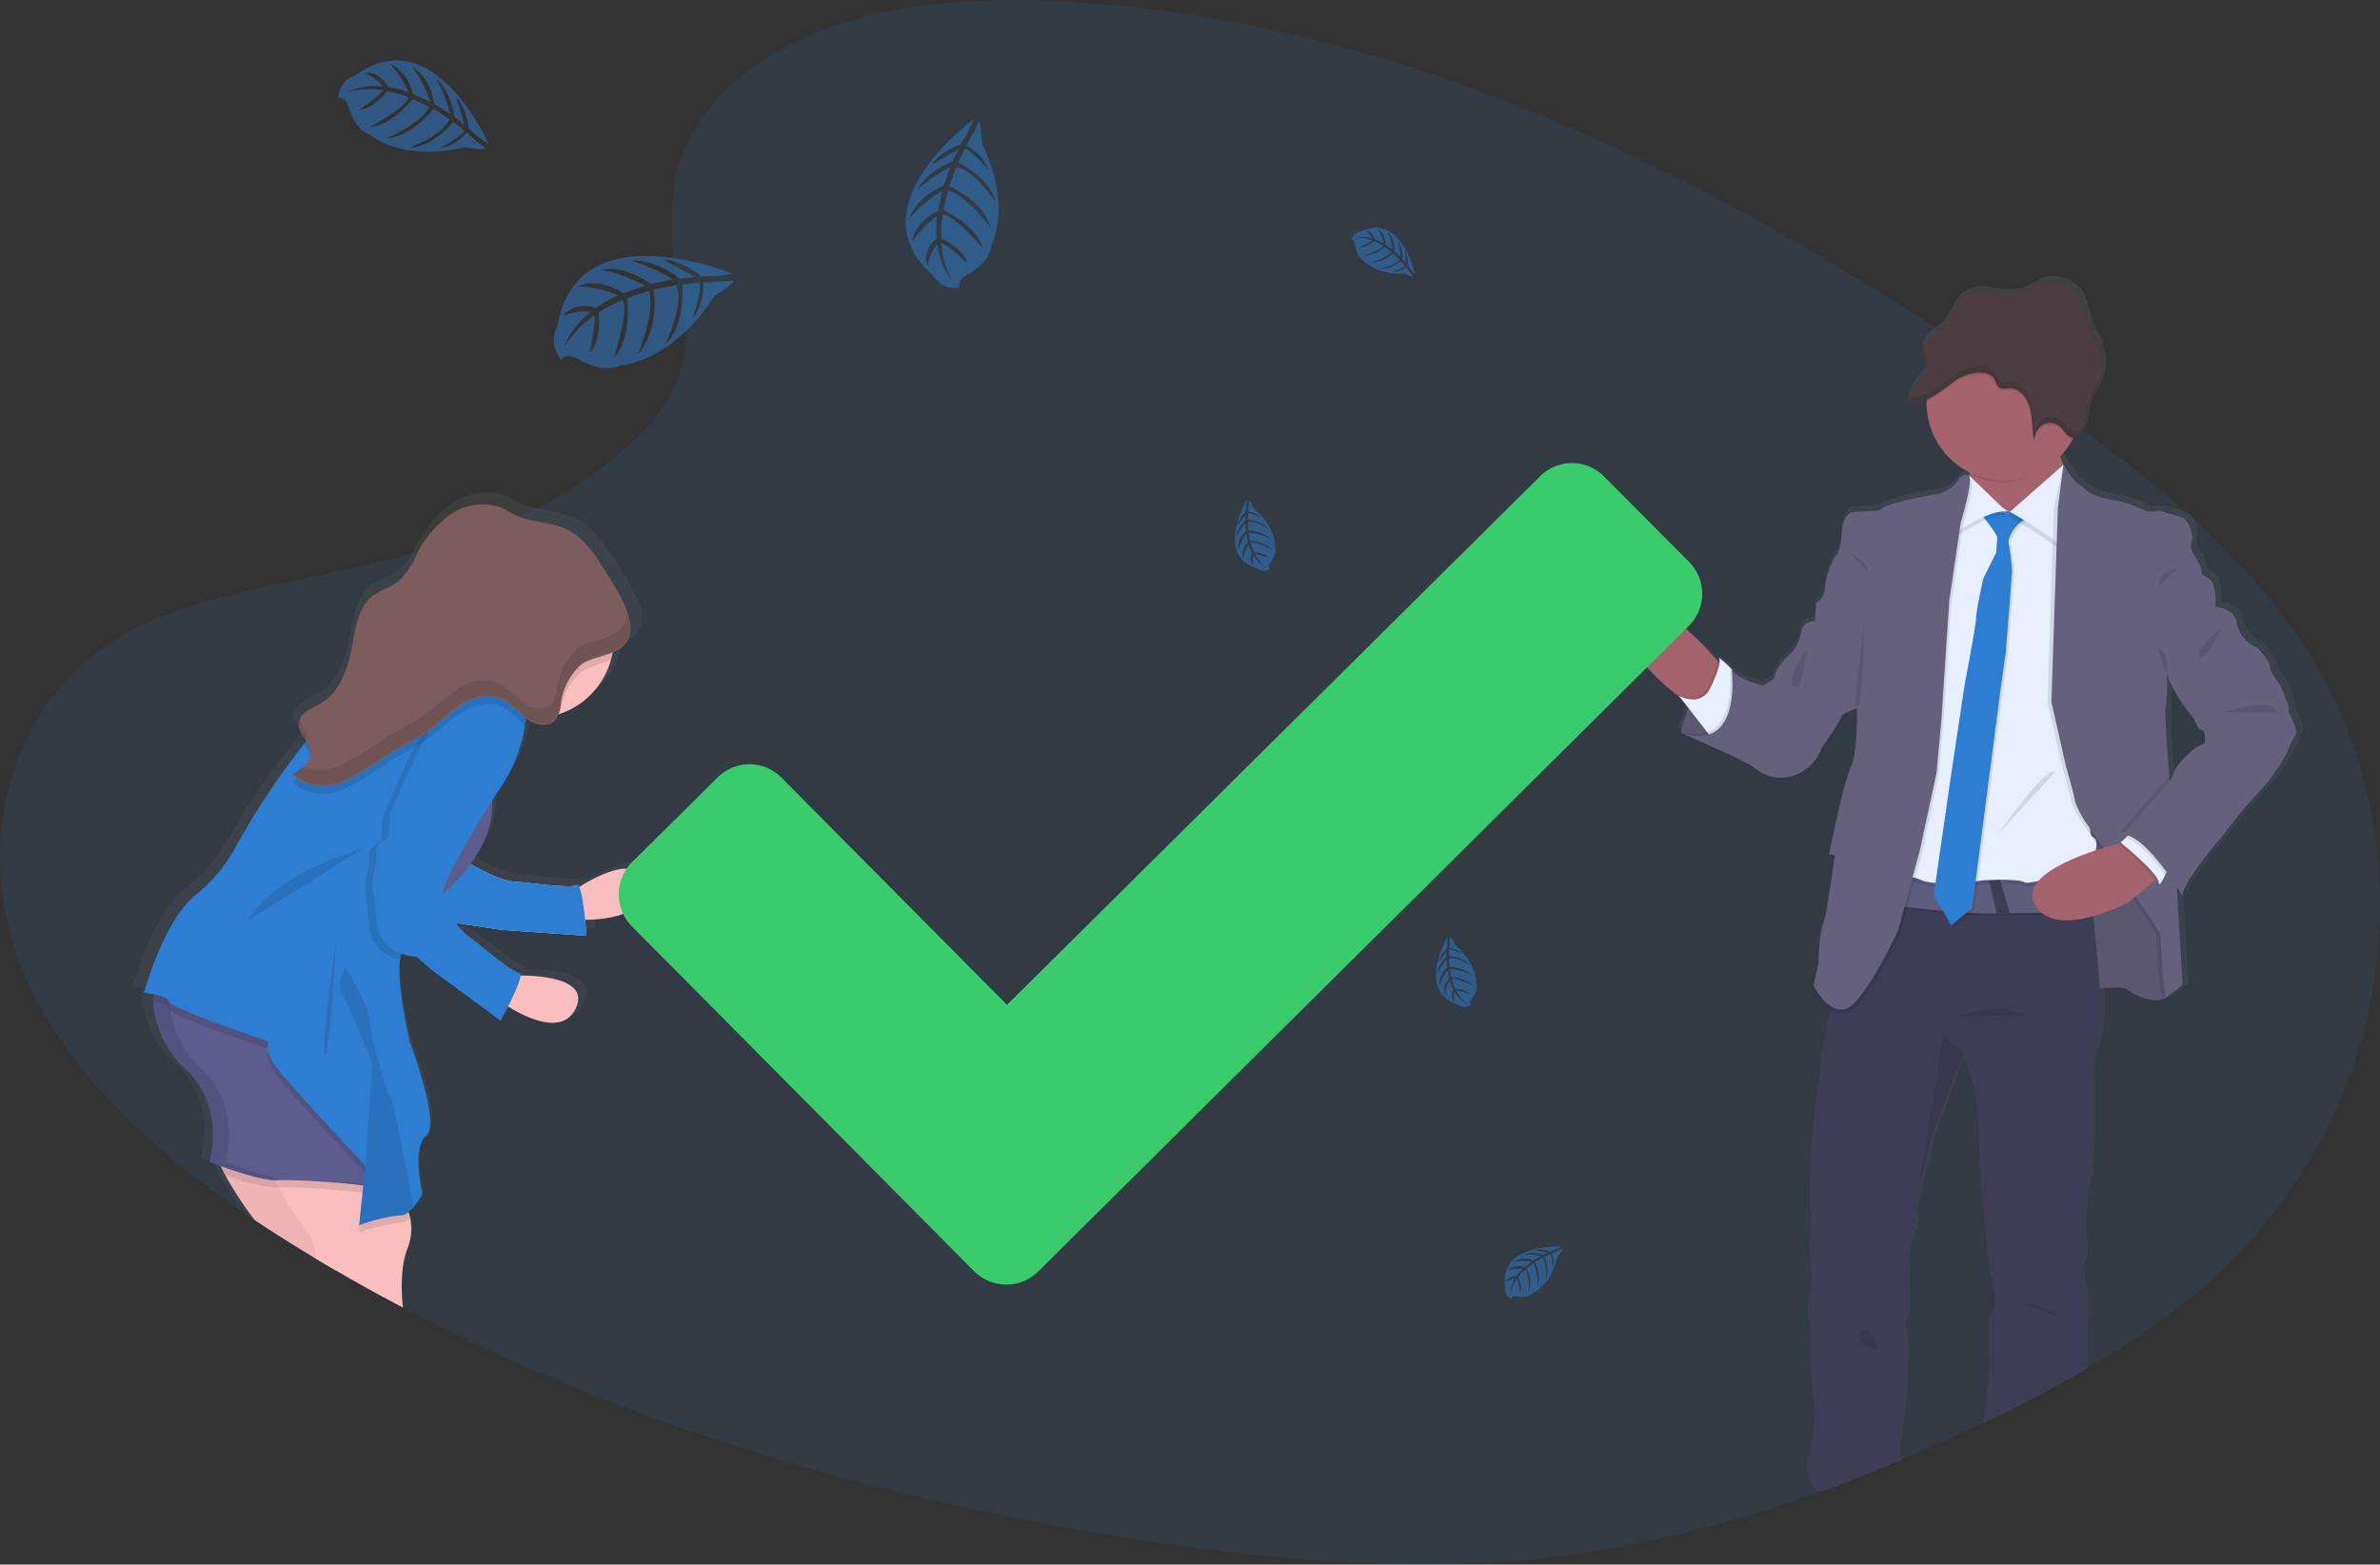 <svg xmlns="http://www.w3.org/2000/svg" xmlns:xlink="http://www.w3.org/1999/xlink" width="228" height="149.889" viewBox="0 0 228 149.889"><rect x="0" y="0" width="228" height="149.889" fill="#333333" stroke="none"/><defs><linearGradient id="a" x1="0.578" y1="-0.286" x2="0.578" y2="0.714" gradientUnits="objectBoundingBox"><stop offset="0" stop-color="gray" stop-opacity="0.251"/><stop offset="0.54" stop-color="gray" stop-opacity="0.122"/><stop offset="1" stop-color="gray" stop-opacity="0.102"/></linearGradient><linearGradient id="b" x1="0.601" y1="-0.466" x2="0.601" y2="0.534" xlink:href="#a"/></defs><g transform="translate(0 0)"><path d="M211.381,123.011q-1.068.938-2.182,1.823c-.125.1-.254.2-.381.3a76.64,76.64,0,0,1-8.333,5.629l-.542.315c-.131.079-.26.153-.4.226-3.028,1.748-6.168,3.357-9.347,4.881l-.034.018-.24.113q-3.845,1.843-7.805,3.528l-.063.024q-1.786.752-3.571,1.464c-.486.2-.974.383-1.462.571-.919.351-1.839.7-2.768,1.028l-.115.044-.2.069-.248.091q-3.633,1.3-7.363,2.4l-.044.012q-2.6.758-5.236,1.4l-.24.06c-2.579.623-5.2,1.159-7.837,1.587l-.607.1q-2.893.454-5.825.742c-10.99,1.061-22.11.2-33.032-1.282-22.054-2.992-43.817-8.6-63.665-17.392q-5.714-2.53-11.206-5.416c-.03-.016-.056-.032-.085-.046q-3.288-1.728-6.486-3.6c-.625-.361-1.246-.73-1.863-1.1q-1.139-.687-2.268-1.389-1.488-.929-2.976-1.9L24.5,117l-.179-.121c-.252-.169-.5-.337-.75-.508C14.245,110.017,5.93,102.323,2,92.695-2.538,81.584.367,67.5,11.61,60.931c3.865-2.262,8.357-3.49,12.9-4.5l.464-.1c.768-.169,1.536-.331,2.3-.494,2.676-.567,5.367-1.131,8.031-1.76h0c1.389-.327,2.764-.671,4.131-1.042l.559-.155a66.883,66.883,0,0,0,9.644-3.4h.02q.5-.223.992-.462c.21-.1.421-.2.631-.308a37.371,37.371,0,0,0,9.692-6.779c.22-.222.435-.448.643-.675.161-.177.319-.355.472-.534A13.557,13.557,0,0,0,65.6,33.333h0a9.523,9.523,0,0,0-.119-2.665c-.311-1.665-.613-3.293-.835-4.883a25.022,25.022,0,0,1,.02-8.593h0a16.174,16.174,0,0,1,4.446-8.125q.573-.6,1.236-1.19a26.045,26.045,0,0,1,6.871-4.341l.934-.4C85.112.323,93.475-.264,101.288.124A126.2,126.2,0,0,1,122.965,3.14c.565.127,1.131.26,1.692.4a150.271,150.271,0,0,1,17.856,5.522c15.154,5.7,29.457,13.614,42.819,22.348l.4.258q.837.546,1.665,1.1,1.6,1.062,3.174,2.137l.708.482q.524.357,1.042.716l1.063.736h0a1.177,1.177,0,0,1,.143.1l.9.627c.524.365,1.044.732,1.565,1.1h0l1.119.794c.232.167.466.331.7.5l1.19.869.266.2c.056.04.111.079.165.123l.034.022c3.226,2.367,6.375,4.821,9.325,7.422l.381.337.04.036c.321.286.643.575.958.867A64.6,64.6,0,0,1,220.3,61.272C233.257,80.517,229.41,107.164,211.381,123.011Z" transform="translate(0.05 -0.017)" fill="#2d7dd2" opacity="0.1"/><path d="M849.37,174.391c.127-.345-.821-2.262-.821-2.357s-.992-1.161-.992-1.76-1.3-1.885-1.3-1.885a3.285,3.285,0,0,1-1.932-2.294c-.19-1.569-2.016-1.6-2.087-1.605,0,0,0-.143.012-.361a5.245,5.245,0,0,0-.234-1.837,1.865,1.865,0,0,0-1.075-.915,4.143,4.143,0,0,0-.571-1.6,1.8,1.8,0,0,1-.44-1.7,2.255,2.255,0,0,0-.248-1.466,1.5,1.5,0,0,0-.925-.859h-.034c-.909-.22-1.927-.558-1.927-.558s-.1.02-.256.042l-.127-.042a5.68,5.68,0,0,1-.663.083.823.823,0,0,1-.538-.177,10.9,10.9,0,0,0-3.355-1.006,7.97,7.97,0,0,1-1.837-.629l-1.359-1.038a8.668,8.668,0,0,1-1.19-1.643l-.016-.022h0a5.385,5.385,0,0,1-.25-.692c-.014-.044-.024-.087-.038-.135h0a7.568,7.568,0,0,0,.756-.929V149c.062-.085.119-.179.177-.268q.125-.2.238-.411c.032-.061.062-.125.093-.185a.793.793,0,0,0,.2-.034l.085-.032a1.009,1.009,0,0,0,.218-.137l.063-.058a1.552,1.552,0,0,0,.4-.609c.022-.067.042-.137.057-.2a.289.289,0,0,1,.018-.071c.006-.022.022-.1.03-.145l.012-.079a.8.8,0,0,1,.024-.141.268.268,0,0,0,0-.081c0-.058.016-.119.022-.179.028-.224.052-.444.1-.663a.017.017,0,0,0,0-.01,5.075,5.075,0,0,1,.468-1.206c.2-.383.417-.76.6-1.155h0c.052-.113.1-.228.145-.343s.087-.254.127-.383a.528.528,0,0,1,.028-.117,2.819,2.819,0,0,0,.063-.284,1.027,1.027,0,0,0,.024-.125c.024-.131.04-.262.052-.4a4.872,4.872,0,0,0-.325-2.208c-.236-.6-.6-1.121-.831-1.71-.363-.895-.458-1.907-.9-2.76a3.288,3.288,0,0,0-3.942-1.605c-.686.254-1.284.752-1.984.976a6.559,6.559,0,0,1-2.9-.062,3.609,3.609,0,0,0-2.817.486c-.895.728-1.141,2.1-1.984,2.895a4.569,4.569,0,0,1-.661.5c-.171.117-.343.232-.5.365a1.878,1.878,0,0,0-.585.794.625.625,0,0,0-.022.067.6.6,0,0,0-.022.081.817.817,0,0,1-.014.093.356.356,0,0,0,0,.065,1.138,1.138,0,0,0,0,.143h0v.024a.909.909,0,0,0,.026.159v.044a.79.79,0,0,0,.04.131.091.091,0,0,1,0,.026,1.439,1.439,0,0,0,.057.143.23.23,0,0,0,.028.071.288.288,0,0,1,.028.06,3.763,3.763,0,0,1,.294.728.827.827,0,0,1-.03.484.777.777,0,0,1-.127.212,2.638,2.638,0,0,1-.222.246,6.573,6.573,0,0,0-1.43,2.288c-.036.1-.069.2-.1.3h0l.042.012.042.01a1.387,1.387,0,0,0,.236.05,1.422,1.422,0,0,0,.159.018,2.46,2.46,0,0,0,.647-.052.959.959,0,0,0,.105-.024h0a.12.12,0,0,0,.032-.01h.02a3.442,3.442,0,0,0,.52-.181c.04-.018.081-.034.121-.054v.738a7.465,7.465,0,0,0,3.8,6.069c.113.065.224.127.339.185.01.067.02.137.028.2s.016.113.022.171l-.087-.081a.576.576,0,0,0-.236-.048.758.758,0,0,0-.377.1,1.387,1.387,0,0,0-.494.482,3.518,3.518,0,0,1-1.552,1.19s-5.754.911-5.98,1.665l-2.69.159s-.95.125-1.044,2.105v.046c-.014.236-.032.446-.054.635v.028c-.167,1.319-.544,1.46-.544,1.46a7.51,7.51,0,0,0-1.014,2.954.1.1,0,0,1,0,.024h0a1.3,1.3,0,0,1-.026.407h0a1.786,1.786,0,0,1-.829,1.069l-.125,1.786a1.216,1.216,0,0,0-1.329,1.069,4.232,4.232,0,0,1-.794,1.786s-1.74,1.446-1.835,2.67l-1.077.661s-2.5-.565-3.069-1.571c0,0-.068-.067-.175-.165l-.016-.024a.065.065,0,0,0,0,.012,8.757,8.757,0,0,0-1.046-.923.778.778,0,0,1,.052.508l-.187-.2-.5-.556s-.712-.667-1.714-1.462h0q-.344-.274-.724-.559a10.274,10.274,0,0,0-3.968-2.059c-.024-.048-.119-.407-.343-.407a.377.377,0,0,0-.246.121,3.3,3.3,0,0,0-.2,4.665q.084.091.175.176l.26.242.805.754,2.718,2.54c.034.024.065.05.1.071l.161.2.125.161.216.276.311.4c-.016.042-.034.081-.048.121-.117.286-.218.563-.3.817v.028c-.02.063-.04.123-.058.183a.248.248,0,0,1-.02.061c-.02.06-.036.119-.054.173a.846.846,0,0,0-.028.1.564.564,0,0,1-.02.061c-.089.315-.145.558-.175.692l-.21-.065.2.089a.311.311,0,0,1,0,.034l-.012.063c.061.03.127.058.2.085l.046.02.778.343h0c.157.069.327.143.51.226s.323.145.5.22h0a45.608,45.608,0,0,1,5.081,2.464,4,4,0,0,0,4.305.6,4.532,4.532,0,0,0,2.307-2.547,26.432,26.432,0,0,0,1.9-2.92c.048-.29.9-.617,1.29-.754l.038-.012.159-.052v.48a24.358,24.358,0,0,1-.29,4.208.023.023,0,0,0,0,.012,4.581,4.581,0,0,1-.315,1.052c-.728,1.54-2.087,8.361-2.087,8.361h.032a.921.921,0,0,1,.238-.012c-.028.127-.046.226-.06.294s-.02.1-.02.1h.024a.914.914,0,0,1,.23-.014.485.485,0,0,1,.077.01,1.2,1.2,0,0,1-.02.143v.05c0,.008-.012.062-.016.1-.165,1.135-.641,4.089-.641,4.089a9.36,9.36,0,0,1-.508,2.2,5.443,5.443,0,0,0-.266,1.587c0,.1-.014.2-.022.3-.052.841-.06,1.629-.06,1.629l-.014.052-.466,2.115a.6.6,0,0,0,.026.058h0c.034.063.087.173.165.308h0l.024.052a5.9,5.9,0,0,0,1.1,1.548,2.859,2.859,0,0,0,.333.284h0a.359.359,0,0,1-.014.069c0,.02-.012.075-.018.111a3.211,3.211,0,0,1-.224.794,2.656,2.656,0,0,0-.228.865h0a3.975,3.975,0,0,0-.02.643l-.026.117h0c-.069.323-.268,1.272-.375,2.044-.026.177-.05.347-.063.506a2.457,2.457,0,0,0,0,.442,3.642,3.642,0,0,1-.04.742,1.68,1.68,0,0,1-.026.218c-.107.7-.284,1.43-.284,1.43l-.569,5.466v.323a.629.629,0,0,1-.012.143c0,.129-.02.282-.034.46a1.734,1.734,0,0,1-.012.2,1.04,1.04,0,0,1-.012.188v.1a.929.929,0,0,1-.01.157.763.763,0,0,0,0,.151v.141c-.018.292-.038.607-.052.927v.306a2.29,2.29,0,0,1-.014.306v2.02a5.8,5.8,0,0,0,.048.631c.022.155.038.317.046.484v.23a1.131,1.131,0,0,1,0,.115v.889c-.05.683-.143,1.236-.157,1.323h0v.186c0,.05.012.113.018.183v.1h0a.39.39,0,0,0,.012.115c.012.04,0,.038,0,.06,0,.071.012.145.02.222s.018.161.024.244l.012.157c0,.075.016.155.022.232v.079c0,.054.012.105.016.161l.018.244c0,.054.012.109.016.163a.553.553,0,0,1,0,.083l.026.321a.851.851,0,0,0,.01.159c0,.083.012.169.02.248s0,.183.014.266a1.712,1.712,0,0,1,.012.242,3.347,3.347,0,0,1,0,.673c-.052.226-.218.859-.313,1.546,0,.061-.018.123-.024.186a.675.675,0,0,0,0,.111l-.012.149c0,.119-.014.24-.014.357a2.753,2.753,0,0,0,.089.794,3.76,3.76,0,0,1,.1.524.268.268,0,0,0,.01.087c0,.063.014.129.02.2s.01.135.014.2c0,.139.012.282.018.427v.288c.014.837-.026,1.657-.038,1.867v.052s.2,3.522.411,4.651c.028.149.048.3.062.454a1.011,1.011,0,0,0,.01.173,8.846,8.846,0,0,1-.135,1.952,21.459,21.459,0,0,1-.315,2.419,1.549,1.549,0,0,0-.284.936v.016a3.055,3.055,0,0,0,1.042,2.349l.1.093.115-.044c.929-.331,1.849-.677,2.768-1.028.488-.188.976-.377,1.462-.571q1.8-.712,3.571-1.464h0a.227.227,0,0,1-.113-.143,6.46,6.46,0,0,1,.145-2.214c.056-.23.569-5.125.569-5.125a6.336,6.336,0,0,1,.064-2.2c.262-.659-.318-3.208-.318-3.208a.567.567,0,0,1,.159-.69c.357-.377.222-3.74.222-3.74s-.032-1.7-.032-2.139a7.844,7.844,0,0,1,.726-2.579,5.056,5.056,0,0,0,.129-2.2h0l.02-.127a1.263,1.263,0,0,1,.028-.177l.03-.169a23.274,23.274,0,0,1,.615-2.728c.413-1.319.887-3.645.887-3.645l2.768-7.422h0l.091-.23.034-.091a12.06,12.06,0,0,1,1.359,4.841,28.04,28.04,0,0,1,.256,3.551,42.8,42.8,0,0,0,.284,4.305s.409,5.093.409,5.311a30.927,30.927,0,0,0,.825,4.732c.317.6-.317,2.421-.506,2.609a40.385,40.385,0,0,0,.063,4.809s-.478,3.645-.571,4.4c-.018.137-.046.343-.075.6,3.174-1.524,6.319-3.133,9.347-4.881.131-.073.26-.147.4-.226l.022-4.51a11.4,11.4,0,0,0-.032-2.956c-.254-.851-.506-2.48-.157-2.92s.032-2.482.032-2.482,0-4.307.474-5.375.318-7.825.318-7.825l.125-4.432s1.01-.956.794-5.91v-.169a8.316,8.316,0,0,1,2.536.046c.3.242,2,1.341,3.315,1.067h0a1.614,1.614,0,0,0,.607-.252,17.863,17.863,0,0,0,1.587-1.226l-.5-8.478h0l-.054-.942c.1.145.179.274.25.4.2.3.308.486.308.486,0-1.319,3.736-5.593,3.736-5.593a60.981,60.981,0,0,1,4.24-5.029,16.051,16.051,0,0,0,2.248-3.363,13.691,13.691,0,0,1,.76-1.571C850.388,176.246,849.243,174.736,849.37,174.391Zm-11.14,6.033a1.971,1.971,0,0,1-.421.847c-.016-.2-.032-.383-.048-.581v-.052a64.318,64.318,0,0,1-.351-6.438,7.672,7.672,0,0,0,.131-1.623h0c.014-.76,0-1.484,0-1.484h0l.036-.05a15.852,15.852,0,0,0,2.621,4.3s.349,1.006.76,1.038.252,1.319.252,1.319a1.5,1.5,0,0,0-.54.2,4.742,4.742,0,0,0-.56.379h0A6.167,6.167,0,0,0,838.23,180.424Z" transform="translate(-629.445 -106.799)" fill="url(#a)"/><path d="M811.56,329.183s1.155-6.051,4.865-6.083l2.714,5.583-1.825,1.24S813.393,330.048,811.56,329.183Z" transform="translate(-650.535 -259)" fill="#65617d"/><path d="M819.131,328.7l-1.817,1.248a21.451,21.451,0,0,1-4.742-.4,5.421,5.421,0,0,1-1.012-.343.366.366,0,0,1,.02-.1.155.155,0,0,1,0-.024,13.762,13.762,0,0,1,.7-2.222c.113-.272.244-.552.383-.831a5.678,5.678,0,0,1,2.353-2.579,3.216,3.216,0,0,1,1.236-.323h.165l.062.123.917,1.887Z" transform="translate(-650.535 -259.024)" opacity="0.1"/><path d="M993.577,407.963s3.9-.373,4.242-.093,2.557,1.716,3.869.811.436-4.055.436-4.18-.125-4.585-.125-4.585l-2.339-3.151-2.932-5.52-5.988-.6.155,8.765-.03,4.492Z" transform="translate(-794.165 -313.147)" fill="#65617d"/><path d="M993.577,407.963s3.9-.373,4.242-.093,2.557,1.716,3.869.811.436-4.055.436-4.18-.125-4.585-.125-4.585l-2.339-3.151-2.932-5.52-5.988-.6.155,8.765-.03,4.492Z" transform="translate(-794.165 -313.147)" opacity="0.1"/><path d="M796.178,299.076s-.308,3.805-2.688,3.865a18.667,18.667,0,0,1-1.575-1.081c-2.083-1.557-5.387-4.553-4.474-7.341,1.309-3.992,7.672,3.373,7.672,3.373l.49.548Z" transform="translate(-631.075 -235.138)" fill="#a5636d"/><path d="M814.082,319.691s-.308,3.805-2.688,3.865a18.667,18.667,0,0,1-1.575-1.081l-.2-.26a3.1,3.1,0,0,0,1.3.351,1.742,1.742,0,0,0,1.7-1.069,13.781,13.781,0,0,0,.657-1.51,4.551,4.551,0,0,0,.238-.936Z" transform="translate(-648.98 -255.753)" opacity="0.1"/><path d="M813.806,325.31l-.534-.686-1.786-2.311-.927-1.18a3.1,3.1,0,0,0,1.3.349,1.739,1.739,0,0,0,1.7-1.069,13.394,13.394,0,0,0,.657-1.51c.3-.841.29-1.274.185-1.421a9.566,9.566,0,0,1,1.032.917l.014.012.171.163.065.127.9,1.807v.075C816.663,321.155,816.966,324.794,813.806,325.31Z" transform="translate(-649.733 -254.479)" fill="#e7effd"/><path d="M881.322,470.4a.9.9,0,0,0-.187-.123h-.016c-.373-.157-.032-2.091.032-2.341s.561-5.075.561-5.075a6.576,6.576,0,0,1,.063-2.182,10.65,10.65,0,0,0-.313-3.174.583.583,0,0,1,.157-.686c.343-.375.218-3.712.218-3.712s-.03-1.682-.03-2.121a7.736,7.736,0,0,1,.716-2.557,4.982,4.982,0,0,0,.125-2.182h0l.018-.127c.01-.046.018-.105.028-.175l.03-.167a.812.812,0,0,1,.022-.127c.018-.1.038-.2.06-.325.012-.071.026-.147.042-.222.046-.238.1-.5.157-.768.018-.083.038-.169.058-.252s.048-.2.073-.3c.016-.061.03-.121.048-.183.046-.183.1-.359.149-.528.4-1.311.875-3.619.875-3.619l2.9-7.615.034-.091.091.177h0a11.678,11.678,0,0,1,1.248,4.625,27.478,27.478,0,0,1,.25,3.524,41.755,41.755,0,0,0,.282,4.274s.4,5.051.4,5.27a31.158,31.158,0,0,0,.811,4.71,4.115,4.115,0,0,1-.5,2.579,39.821,39.821,0,0,0,.063,4.774s-.468,3.617-.563,4.365c-.02.179-.06.478-.1.845l.24-.113.034-.018c3.174-1.524,6.319-3.133,9.347-4.881l.026-4.783a11.465,11.465,0,0,0-.03-2.932c-.248-.841-.5-2.464-.159-2.9s.034-2.462.034-2.462,0-4.274.466-5.333.313-7.767.313-7.767l.123-4.4s1.018-.97.778-6.033c-.026-.54-.065-1.125-.121-1.764-.173-1.911-.347-3.641-.506-5.139-.014-.129-.028-.256-.042-.379-.016-.167-.036-.331-.052-.492-.038-.339-.073-.665-.109-.974-.012-.091-.022-.181-.032-.27q-.077-.667-.145-1.23c-.016-.147-.036-.292-.052-.429-.026-.2-.05-.4-.071-.581a.993.993,0,0,0-.018-.131,1.663,1.663,0,0,0-.028-.228c-.1-.81-.165-1.252-.165-1.252h-.028l-3.137.028-6.847.065h-.2l-3.571.034h-.218l-1.714.018h-.292l-3.571.034h-.216l-1.466,6.043-2.994,6.863s-.046.752-.151,1.486v.044a.143.143,0,0,1-.012.071.526.526,0,0,0-.018.111,3.866,3.866,0,0,1-.252.97,2.416,2.416,0,0,0-.2.685h0a4.007,4.007,0,0,0-.046.76h0v.042s-.238,1.081-.377,2c-.026.177-.05.347-.063.506a3.181,3.181,0,0,0-.028.581,3.261,3.261,0,0,1-.022.6,1.681,1.681,0,0,1-.026.218c-.1.73-.294,1.548-.294,1.548l-.563,5.428a.124.124,0,0,1,0,.018v.226a.629.629,0,0,1-.012.143c0,.129-.02.282-.034.46a1.734,1.734,0,0,1-.012.2,1.035,1.035,0,0,1-.012.188v.1a.935.935,0,0,1-.01.157.763.763,0,0,0,0,.151v.141c-.016.292-.036.607-.05.927v.306a2.29,2.29,0,0,1-.014.306v2.036a5.407,5.407,0,0,0,.048.663c.02.147.036.3.046.452v1.234c-.05.683-.143,1.236-.157,1.323h0v.186c0,.05.012.113.018.183v.1h0a.392.392,0,0,0,.012.115c.012.04,0,.038,0,.06,0,.071.012.145.02.222s.016.161.024.244l.012.157c0,.075.016.155.022.232v.079c0,.054.012.105.016.161l.018.244c0,.054.012.109.016.163v.083l.026.321a.851.851,0,0,0,.01.159c0,.083.012.169.02.248s0,.183.014.266a1.7,1.7,0,0,1,.012.242,3.522,3.522,0,0,1,0,.651,15.2,15.2,0,0,0-.31,1.567c0,.061-.018.123-.024.186a.675.675,0,0,0,0,.111l-.012.149c0,.119-.014.24-.014.357a2.732,2.732,0,0,0,.089.748,4.2,4.2,0,0,1,.109.659c.016.127.026.262.034.4s.012.282.018.427v.288c.012.942-.04,1.843-.04,1.843a.221.221,0,0,0,0,.024v.016c.02.4.2,3.526.4,4.577a4.75,4.75,0,0,1,.069.563,1,1,0,0,0,.01.173,9.093,9.093,0,0,1-.141,1.823,21.791,21.791,0,0,1-.385,2.422,1.694,1.694,0,0,0-.28,1.085v.016a3.083,3.083,0,0,0,1.03,2.182l.222.222c.929-.331,1.849-.677,2.768-1.028.488-.188.976-.377,1.462-.571q1.8-.712,3.571-1.464Z" transform="translate(-699.143 -330.582)" fill="#3f3d56"/><path d="M958.051,211.789l-4.617,4.93s-5.924-2.381-5.3-3.174a4.624,4.624,0,0,0,.063-2.4c-.218-1.728-.686-3.718-.686-3.718s10.355-1.684,9.48.063a2.865,2.865,0,0,0-.065,2.071A7.851,7.851,0,0,0,958.051,211.789Z" transform="translate(-759.512 -165.693)" fill="#a5636d"/><path d="M956.99,207.456c-.317.637-.47.7-.272,1.389-1.353,1.452-3.075,3.042-5.216,3.042a7.388,7.388,0,0,1-3.305-.774c-.218-1.728-.686-3.718-.686-3.718S957.865,205.708,956.99,207.456Z" transform="translate(-759.512 -165.663)" opacity="0.1"/><path d="M945.058,164.849a7.424,7.424,0,1,1-14.848.013v-.12a7.424,7.424,0,0,1,14.846.107Z" transform="translate(-745.644 -126.239)" fill="#a5636d"/><path d="M926.1,424.843c-.992,0-4.258.036-7.916.093h-.046l-1.208.02h-.038c-4.339.069-8.615-.778-10.331-.617-3.651.343,1.309-3.373,1.309-3.373a30.558,30.558,0,0,0,8.313.841l1.05-.056a44.637,44.637,0,0,0,8.39-1.022C925.746,421.7,925.922,423.1,926.1,424.843Z" transform="translate(-725.613 -337.26)" opacity="0.1"/><path d="M926.1,423.9c-.992,0-4.258.034-7.916.093h-.046l-1.208.02h-.038c-4.339.069-8.615-.778-10.331-.617-3.651.341,1.309-3.373,1.309-3.373a30.511,30.511,0,0,0,8.313.839l1.05-.054a44.8,44.8,0,0,0,8.39-1.022C925.746,420.758,925.922,422.165,926.1,423.9Z" transform="translate(-725.613 -336.506)" fill="#5f5d7e"/><path d="M916.486,238.207l-5.74,2.682-4.426,34.24s2.619-1.19,4.117-.436,6.113.064,6.113.064,3.373-.2,3.867.186,6.365-1.559,6.365-1.559,1.059-2.371.248-2.744.25-4.061.25-4.061l-.5-24.7-.992-3.174-2.682-1.621-2.744,2.182-1.309.188Z" transform="translate(-726.494 -190.046)" opacity="0.1"/><path d="M916.486,236.327l-5.738,2.682-4.428,34.248s2.619-1.19,4.117-.436,6.113.062,6.113.062,3.373-.187,3.867.186,6.365-1.559,6.365-1.559,1.059-2.369.248-2.744.25-4.055.25-4.055l-.5-24.7-.992-3.174-2.682-1.623-2.744,2.182-1.309.186Z" transform="translate(-726.494 -188.547)" fill="#e7effd"/><path d="M939.11,246.84s1.655,1.964,1.623,2.371-.093,1.371-.093,1.371l-1.238,2.528s-.686,3.151-.686,3.805-1.091,6.331-1.091,6.331l-1.309,8.73-1.655,11.448,1.684,2.9,2-1.684,2.649-20.4.561-4.024s.6-7.236.6-7.984a25.5,25.5,0,0,0-.343-2.714,3.2,3.2,0,0,1,2.091-2.307c1.684-.436-.125-.1-.125-.1l-.966-.78-.843.343S939.61,245.967,939.11,246.84Z" transform="translate(-749.211 -197.469)" opacity="0.1"/><path d="M938.122,245.9s1.653,1.964,1.623,2.369-.1,1.373-.1,1.373l-1.248,2.528s-.686,3.149-.686,3.8-1.091,6.333-1.091,6.333l-1.311,8.73-1.653,11.446,1.684,2.9,2-1.684,2.649-20.394.562-4.024s.6-7.236.6-7.986a25.376,25.376,0,0,0-.343-2.712,3.173,3.173,0,0,1,2.089-2.309c1.692-.436-.123-.093-.123-.093l-.968-.78-.841.343S938.622,245.025,938.122,245.9Z" transform="translate(-748.41 -196.715)" fill="#2d7dd2"/><path d="M945.608,231.41s-.25.186-.311,1.434a24.908,24.908,0,0,1-.936,4.055s3.244-2.246,4.867-2Z" transform="translate(-756.987 -185.501)" opacity="0.1"/><path d="M945.608,229.52s-.25.188-.311,1.434a24.963,24.963,0,0,1-.936,4.055s3.244-2.246,4.867-2Z" transform="translate(-756.987 -183.986)" fill="#e7effd"/><path d="M974.667,226.38l-5.107,4.492a53.031,53.031,0,0,1,4.867,3.174c.562.617,1.123-6.113,1.123-6.113Z" transform="translate(-777.187 -181.469)" opacity="0.1"/><path d="M975.575,224.49l-5.115,4.492a53.038,53.038,0,0,1,4.865,3.174c.562.617,1.123-6.115,1.123-6.115Z" transform="translate(-777.909 -179.954)" fill="#e7effd"/><path d="M891.44,231.219s-.562-.282-1.091.53a3.55,3.55,0,0,1-1.528,1.19s-5.678.9-5.9,1.653l-2.651.155s-.936.113-1.024,2.1-.6,2.151-.6,2.151a7.4,7.4,0,0,0-.992,2.932,1.624,1.624,0,0,1-.843,1.5l3.907,10.126s.125,4.18-.6,5.708-2.059,8.3-2.059,8.3.562-.125.53.25-.686,4.46-.686,4.46a8.982,8.982,0,0,1-.5,2.182,15.9,15.9,0,0,0-.343,3.494l-.514,2.121s1.19,2.651,3,2.276,5.083-7.454,5.083-7.454l2.089-7.64,1.623-7.549.468-5.115.748-11.323,1.091-7.486S891.883,231.749,891.44,231.219Z" transform="translate(-702.639 -185.31)" opacity="0.1"/><path d="M890.538,229.332s-.562-.28-1.091.532a3.551,3.551,0,0,1-1.53,1.19s-5.676.9-5.895,1.653l-2.651.157s-.936.125-1.03,2.089-.6,2.153-.6,2.153a7.428,7.428,0,0,0-.992,2.932,1.623,1.623,0,0,1-.841,1.5l3.893,10.13s.125,4.18-.6,5.708-2.057,8.3-2.057,8.3.562-.125.53.25-.687,4.46-.687,4.46a8.981,8.981,0,0,1-.5,2.182,15.9,15.9,0,0,0-.343,3.494l-.5,2.131s1.19,2.651,2.994,2.278,5.085-7.456,5.085-7.456l2.089-7.64,1.623-7.539.466-5.115.75-11.321,1.091-7.486S890.975,229.863,890.538,229.332Z" transform="translate(-701.917 -183.798)" fill="#65617d"/><path d="M818.345,327.9l-1.817,1.248a21.451,21.451,0,0,1-4.742-.4l-1.008-.446-.2-.089.208.065a4.117,4.117,0,0,0,2.5.089c2.561-.861,2.278-5.089,2.182-6.045a.853.853,0,0,0-.02-.181.065.065,0,0,1,0-.012l.016.024a1.143,1.143,0,0,0,.117.165,1.331,1.331,0,0,0,.115.121h0l.9,1.807v.075Z" transform="translate(-649.749 -258.222)" opacity="0.1"/><path d="M825.368,289.76l-.873.25-.125,1.786a1.2,1.2,0,0,0-1.309,1.061,4.337,4.337,0,0,1-.78,1.786s-1.716,1.434-1.809,2.651l-1.062.655s-2.464-.561-3.026-1.559c0,0,1.123,8.047-4.865,6.083,0,0,6.706,2.932,7.017,3.337a3.942,3.942,0,0,0,4.242.6,4.5,4.5,0,0,0,2.278-2.557,26.084,26.084,0,0,0,1.871-2.9c.061-.375,1.466-.811,1.466-.811l2.682-6.486Z" transform="translate(-650.503 -232.274)" fill="#65617d"/><path d="M989.179,228.607l.9-4.117a4.686,4.686,0,0,0,.811,1.653c.415.311,1.341,1.03,1.341,1.03a7.792,7.792,0,0,0,1.807.625,10.882,10.882,0,0,1,3.307.992c.311.337,1.559.093,1.559.093s1.03.343,1.934.561,1.341,1.716,1.153,2.307a1.8,1.8,0,0,0,.436,1.684,4,4,0,0,1,.562,1.587,1.829,1.829,0,0,1,1.061.9,6.292,6.292,0,0,1,.218,2.182l-4.647,6.547a19.111,19.111,0,0,1-.125,3.087c-.187.561.655,10.107.655,10.107l.966,16.406a17.243,17.243,0,0,1-1.559,1.216c-.282.125-.561-5.8-.561-6.02s-7.2-10.793-7.2-10.793a9.677,9.677,0,0,1-.968-1.9c0-.343-.9-3.492-.9-3.492L988.56,247.2Z" transform="translate(-792.418 -179.954)" opacity="0.1"/><path d="M1006.161,237.731c0,.214-.012.357-.012.357l-4.645,6.547h0a19.091,19.091,0,0,1-.123,3.089c-.109.325.129,3.682.349,6.438.157,1.984.306,3.666.306,3.666l.409,6.96.556,9.448a17.466,17.466,0,0,1-1.557,1.216c-.28.125-.561-5.8-.561-6.021s-7.21-10.8-7.21-10.8a9.708,9.708,0,0,1-.966-1.9c0-.343-.9-3.494-.9-3.494l-1.371-6.081.623-18.59.53-4.117a8.81,8.81,0,0,0,1.19,1.653c.411.31,1.339,1.03,1.339,1.03a7.781,7.781,0,0,0,1.809.625,10.881,10.881,0,0,1,3.307.992c.313.337,1.559.093,1.559.093s1.028.343,1.932.561,1.341,1.716,1.155,2.307a1.8,1.8,0,0,0,.436,1.684,4.017,4.017,0,0,1,.561,1.587,1.835,1.835,0,0,1,1.061.9A5.363,5.363,0,0,1,1006.161,237.731Z" transform="translate(-793.917 -179.922)" fill="#65617d"/><path d="M974.23,628.36s3.712.873,3.93,1.466Z" transform="translate(-780.931 -503.695)" opacity="0.1"/><path d="M898.522,641.88s-1.934.561-.062,1.684S898.522,641.88,898.522,641.88Z" transform="translate(-719.539 -514.533)" opacity="0.1"/><path d="M945.3,487.725c.218,0,3.619-1.123,4.8-.623a7.88,7.88,0,0,0,2.653.5Z" transform="translate(-757.74 -390.36)" opacity="0.1"/><path d="M929.684,501.8l-.034.31-2.909,7.607s-.468,2.307-.875,3.617a23.719,23.719,0,0,0-.607,2.708l2.579-15.963Z" transform="translate(-741.677 -400.866)" opacity="0.1"/><path d="M962.434,428.14l-1.208.02h-.038l-.708-3.145c.347-.016.7-.034,1.05-.056Z" transform="translate(-769.909 -340.65)" fill="#3f3d56"/><path d="M993.8,409.672l-.776.641-2.585,2.137s-7.018,3.744-8.95.186c-1.7-3.133,6.252-5.369,8.168-5.857.26-.065.409-.1.409-.1Z" transform="translate(-786.56 -325.997)" fill="#a5636d"/><path d="M893.43,267.25s1.371.625,1.682,1.5S893.43,267.25,893.43,267.25Z" transform="translate(-716.162 -214.23)" opacity="0.1"/><path d="M866.457,314.42s-2,2.432-1.19,3.373S866.457,314.42,866.457,314.42Z" transform="translate(-693.432 -252.042)" opacity="0.1"/><path d="M1044.074,274.17s-1.871.186-1.934,1.809Z" transform="translate(-835.367 -219.777)" opacity="0.1"/><path d="M964.48,378.747c.2-.186,4.492-6.547,5.49-5.988Z" transform="translate(-773.115 -298.778)" opacity="0.1"/><path d="M945.058,164.881a7.4,7.4,0,0,1-.879,3.5h-.056c-.47-.1-.714-.647-1.073-.992a1.462,1.462,0,0,0-1.684-.236,1.708,1.708,0,0,0-.827,1.6c-.238-.992-.163-2.061-.4-3.061s-.93-2.014-1.887-2.032c-.413,0-.893.153-1.19-.157-.181-.186-.216-.48-.351-.706-.685-1.105-2.764-.546-3.613.022a22.212,22.212,0,0,1-2.891,1.958,7.424,7.424,0,0,1,14.846.107Z" transform="translate(-745.644 -126.271)" opacity="0.1"/><path d="M929.044,145.973c.135.226.171.52.351.706.3.308.778.149,1.19.157.956.016,1.655,1.03,1.887,2.03s.157,2.063.4,3.061a1.708,1.708,0,0,1,.827-1.6,1.458,1.458,0,0,1,1.682.236c.359.341.6.889,1.075.992s.925-.353,1.1-.849a13.442,13.442,0,0,0,.268-1.553,20.732,20.732,0,0,1,1.19-2.7,4.881,4.881,0,0,0-.032-3.484c-.234-.6-.581-1.113-.819-1.7-.357-.889-.452-1.891-.889-2.738a3.22,3.22,0,0,0-3.885-1.587c-.679.256-1.268.75-1.956.97a6.46,6.46,0,0,1-2.861-.06,3.54,3.54,0,0,0-2.778.482c-.883.722-1.125,2.079-1.954,2.873-.349.333-.782.546-1.149.853a1.572,1.572,0,0,0-.643,1.266c.056.647.688,1.234.454,1.831a1.445,1.445,0,0,1-.347.456,6.549,6.549,0,0,0-1.51,2.569c1.671.522,3.476-1.319,4.784-2.182C926.283,145.427,928.362,144.865,929.044,145.973Z" transform="translate(-737.973 -109.636)" fill="#4c3e42"/><path d="M1027.241,409.664l-.776.641a22.786,22.786,0,0,0-3.5-3.418l.121-.117c.26-.065.409-.1.409-.1Z" transform="translate(-820.001 -325.989)" opacity="0.1"/><path d="M1028.745,404.5s-.28.694-.567,1.3-.6,1.145-.619.7c-.032-.875-3.648-3.807-3.648-3.807l.49-.476.569-.554Z" transform="translate(-820.754 -321.973)" fill="#e7effd"/><path d="M1028.99,377.927l.409,6.96c-.968-1.506-3.629-5.369-5.339-5.244l4.149-4.762a5.323,5.323,0,0,0,.476-.611C1028.841,376.25,1028.99,377.927,1028.99,377.927Z" transform="translate(-820.874 -300.017)" opacity="0.1"/><path d="M1030.757,404.5s-.28.694-.567,1.3c-1.087-1.492-2.579-3.252-3.77-3.581l.569-.554Z" transform="translate(-822.766 -321.973)" opacity="0.1"/><path d="M1032.746,288.76l1.123.873s1.871.032,2.057,1.587a3.257,3.257,0,0,0,1.9,2.278s1.28,1.278,1.28,1.871.966,1.653.966,1.746.936,2,.811,2.339.992,1.841.655,2.4a13.779,13.779,0,0,0-.748,1.559,15.78,15.78,0,0,1-2.216,3.337,59.514,59.514,0,0,0-4.178,4.99s-3.68,4.242-3.68,5.555c0,0-3.587-5.99-5.708-5.833l4.149-4.772s.716-.78.748-1.248,2-2.621,2.932-2.714c0,0,.155-1.28-.25-1.309s-.748-1.03-.748-1.03-2.746-3.244-2.778-5.3S1032.746,288.76,1032.746,288.76Z" transform="translate(-821.636 -231.473)" fill="#65617d"/><path d="M1063.691,303.76s-2.621,1.932-2.059,2.557S1063.691,303.76,1063.691,303.76Z" transform="translate(-850.928 -243.497)" opacity="0.1"/><path d="M1072.96,341.17s4.865-1.559,5.357,0Z" transform="translate(-860.072 -272.929)" opacity="0.1"/><path d="M896.8,301.84s0,7.111-.609,7.813S896.8,301.84,896.8,301.84Z" transform="translate(-718.238 -241.958)" opacity="0.1"/><path d="M1041.67,313.39l.9,2.542S1042.934,313.438,1041.67,313.39Z" transform="translate(-834.99 -251.216)" opacity="0.1"/><g transform="translate(182.675 33.126)" opacity="0.1"><path d="M928.336,168.766c.228-.585-.369-1.159-.448-1.786a1.19,1.19,0,0,0-.1.563c.04.474.4.915.482,1.353A.784.784,0,0,0,928.336,168.766Z" transform="translate(-926.376 -166.98)"/><path d="M932.983,183.43c-.224-.992-.159-2.026-.385-3.008s-.93-2.016-1.887-2.032c-.413,0-.893.151-1.19-.157-.181-.186-.216-.48-.351-.706-.682-1.105-2.762-.546-3.613.022-1.276.847-3.028,2.621-4.664,2.22-.077.188-.151.379-.212.575,1.671.522,3.476-1.319,4.784-2.182.851-.565,2.928-1.127,3.613-.02.135.226.171.52.351.706.3.308.778.149,1.19.157.956.016,1.655,1.03,1.887,2.03s.157,2.063.4,3.061A1.7,1.7,0,0,1,932.983,183.43Z" transform="translate(-920.68 -174.926)"/><path d="M987.417,201.744c-.171.5-.615.95-1.1.849s-.714-.647-1.073-.992a1.464,1.464,0,0,0-1.684-.234,1.7,1.7,0,0,0-.827,1.51,1.629,1.629,0,0,1,.734-.9,1.458,1.458,0,0,1,1.682.236c.359.341.6.889,1.075.992s.925-.353,1.1-.849a4.359,4.359,0,0,0,.171-.9A2.771,2.771,0,0,1,987.417,201.744Z" transform="translate(-970.424 -194.411)"/><path d="M1008.542,179.74a18.228,18.228,0,0,0-1.19,2.694c-.044.2-.067.4-.091.6a20.578,20.578,0,0,1,1.19-2.686,4.7,4.7,0,0,0,.288-1.294A4.508,4.508,0,0,1,1008.542,179.74Z" transform="translate(-990.082 -176.655)"/></g><circle cx="0.077" cy="0.077" r="0.077" transform="translate(155.982 58.64)" fill="#e6e8ec"/><path d="M472.26,511.7a4.957,4.957,0,0,1,4.45-.6s-.635,1.345-3.452,1.327Z" transform="translate(-378.553 -409.453)" fill="#2d7dd2"/><path d="M470.519,515.85a4.969,4.969,0,0,0,1.19,4.327s.992-1.111-.133-3.7Z" transform="translate(-377.084 -413.507)" fill="#2d7dd2"/><path d="M456.31,496.7s.081-2.216,5.1-1.674a2.382,2.382,0,0,1-1.647,2.169A2.881,2.881,0,0,1,456.31,496.7Z" transform="translate(-365.767 -396.746)" fill="#2d7dd2"/><path d="M450.991,503.76s-2.083.758-.024,5.367a2.374,2.374,0,0,0,1.555-2.236A2.9,2.9,0,0,0,450.991,503.76Z" transform="translate(-360.755 -403.816)" fill="#2d7dd2"/><path d="M439.885,474.583s-.425-3.625,4.69-3.448c0,0,.488,3.278-3.756,4.287Z" transform="translate(-352.594 -377.659)" fill="#2d7dd2"/><path d="M422.14,455.247s.542-4.149,5.686-3.115c0,0,.155,3.571-4.817,4.065Z" transform="translate(-338.377 -362.298)" fill="#2d7dd2"/><path d="M425.678,488.412s-3.635-.333-3.331,4.774c0,0,3.29.4,4.194-3.861Z" transform="translate(-338.528 -391.51)" fill="#2d7dd2"/><path d="M406.353,467.84s-4.18.147-3.639,5.357c0,0,3.532.492,4.5-4.409Z" transform="translate(-322.766 -375.023)" fill="#2d7dd2"/><path d="M384.065,448.184s-3.863-1.635-6.115,3.049c0,0,3.561,1.349,6.478-2.321Z" transform="translate(-302.954 -359.045)" fill="#2d7dd2"/><path d="M371.387,426.031s-3.958-1.744-6.067,2.829c0,0,4.1,1.238,6.414-2.131Z" transform="translate(-292.83 -341.247)" fill="#2d7dd2"/><path d="M361.07,402.325s-3.875-3.428-6.72.3c0,0,3.932,2.792,6.922.49Z" transform="translate(-284.036 -321.353)" fill="#2d7dd2"/><path d="M353.826,377.407s-3.9-3.51-6.716.425c0,0,4.337,2.835,6.879.335Z" transform="translate(-278.233 -301.376)" fill="#2d7dd2"/><path d="M112.171,277.333a7.535,7.535,0,0,1-1.446.433,14.527,14.527,0,0,1-2.625.248c.026.232.046.448.065.645.048.54.075.911.075.911l-.931-.063-7.674-.524-4.488-.665a8.408,8.408,0,0,0,.7.827,3.71,3.71,0,0,0,.9.7s4.049,3.28,4.75,3.309c.1,0,.131.1.115.256,1.7,0,7,.248,5.533,3.2a2.351,2.351,0,0,1-1.2,1.173c-1.7.72-4.266-.575-5.587-1.371-.129.252-.252.486-.361.686-.224.423-.381.7-.381.7l-.133-.1-6.809-4.849-1.492-1.266a5.212,5.212,0,0,1-1.292-.224h0l-.2-.063a.4.4,0,0,0-.022.054,2.774,2.774,0,0,0-.121.476v.071a5.582,5.582,0,0,0-.056.557c0,.127-.01.262-.01.4a37.39,37.39,0,0,0,1.071,7.045s2.807,7.16,1.811,8.813h0a.743.743,0,0,1-.2.214,1.971,1.971,0,0,0-.671,1.244,12.606,12.606,0,0,0,.28,4.43s-.06.1-.161.254a7.674,7.674,0,0,1-.738.992c-.042.048-.085.1-.131.143a3.437,3.437,0,0,1-.4.357c.026.077.054.157.081.242s.063.218.091.337a4.836,4.836,0,0,1-.248,2.918,8.041,8.041,0,0,0-.5,2.1h0a16.045,16.045,0,0,0,.1,3.948c-.03-.016-.056-.032-.085-.046q-3.291-1.72-6.49-3.593c-.625-.361-1.246-.73-1.863-1.1q-1.139-.687-2.268-1.389-1.488-.928-2.976-1.9l-.464-.31-.179-.121c-.252-.169-.5-.337-.75-.508a38.1,38.1,0,0,1-2.805-4.166c-.141-.252-.268-.492-.373-.712v-.012l-.067-.145-.28-.1h0c-.526-.185-.859-.313-.859-.313h0a9.733,9.733,0,0,0,.345-2.718,8.232,8.232,0,0,0-2.546-6.075,9.977,9.977,0,0,1-3.466-6.728v-.2a2.486,2.486,0,0,1,.012-.272l.23-.22c-.583-.117-1.131-.171-1.131-.171s2-7.222,5.357-9.632a15.771,15.771,0,0,0,4.034-4.877,73.922,73.922,0,0,1,6.008-8.807l.605-.764.177-.224.038-.046.048-.063q-.123-.187-.25-.369l-.056-.081a2.02,2.02,0,0,1-.454-1.268v-.115a1.517,1.517,0,0,1,.044-.234.215.215,0,0,0,.024.036c.284-.825,1.377-1.19,2.182-1.647,1.9-1.067,2.708-3.4,3.115-5.575.315-1.69.577-3.585,1.887-4.67.845-.7,1.984-.929,2.839-1.621a5.322,5.322,0,0,0,1.206-1.55c.2-.337.369-.686.554-1.024a10.328,10.328,0,0,1,3.426-3.863,5.693,5.693,0,0,1,4.946-.655c.621.236,1.19.6,1.786.859a6.961,6.961,0,0,0,1.135.353,19.913,19.913,0,0,1,3.627.863c1.851.821,3.055,2.639,4.155,4.365a20.8,20.8,0,0,1,1.972,3.512v-.137a5.038,5.038,0,0,1,.4,1.825,2.779,2.779,0,0,1-.085.794,2.273,2.273,0,0,1-1.234,1.415l-.093.046a3.956,3.956,0,0,1-.385.173c-.02.109-.042.22-.065.327-.01.046-.022.093-.034.139-.026.111-.056.22-.087.329a7.636,7.636,0,0,1-2.381,3.639,8,8,0,0,1-2.663,1.508c-.069.024-.143.042-.212.064a1.7,1.7,0,0,1-.25.462,1.34,1.34,0,0,1-.27.26,1.63,1.63,0,0,1-.2.115.268.268,0,0,1-.054.026,2.6,2.6,0,0,1-2.381-.411c-.036-.024-.069-.052-.1-.077a2.278,2.278,0,0,1-.038.355c-.02.123-.034.2-.056.3s-.03.153-.044.226-.024.123-.036.181l-.024.1a15.587,15.587,0,0,1-2.21,5.377,7.656,7.656,0,0,1-.5.677l-.492.75v.1a8.54,8.54,0,0,1-1.276,4.72A13.781,13.781,0,0,1,96.6,272.6l.111.065c1.111.633,3.3,1.758,4.686,1.663,0,0,5.238.677,5.845.337.083-.048.165.018.24.159a12.116,12.116,0,0,1,4.333-1.754,1.69,1.69,0,0,1,2.113,1.587A2.506,2.506,0,0,1,112.171,277.333Z" transform="translate(-51.18 -190.569)" fill="url(#b)"/><path d="M116.71,555.758a4.349,4.349,0,0,1,.286,3.815,9.691,9.691,0,0,0-.486,3.819c-.625-.361-1.246-.73-1.863-1.1q-1.139-.687-2.268-1.389-1.488-.929-2.976-1.9l-.464-.31-.179-.121a.373.373,0,0,0-.058-.079,36.027,36.027,0,0,1-2.736-4.19c-.167-.31-.311-.6-.427-.857v-.014a1.669,1.669,0,0,1-.232-.954,1.956,1.956,0,0,1,.962-1.19c1.143-.6,2.976-.046,4.789.829a33.131,33.131,0,0,1,4.472,2.724l.161.117.016.012c.6.423.94.7.94.7A.946.946,0,0,1,116.71,555.758Z" transform="translate(-84.391 -441.712)" fill="#fbbebe"/><path d="M115.23,554.436a4.349,4.349,0,0,1,.286,3.819,9.7,9.7,0,0,0-.486,3.821q-.937-.545-1.863-1.1-1.141-.687-2.268-1.389c-.992-.621-1.984-1.256-2.966-1.9l-.464-.31-.179-.121a.427.427,0,0,0-.058-.079,35.662,35.662,0,0,1-2.736-4.19c-.167-.31-.311-.6-.427-.857v-.012a1.675,1.675,0,0,1-.232-.956,1.963,1.963,0,0,1,.962-1.19c1.143-.6,2.976-.046,4.789.829a33.132,33.132,0,0,1,4.472,2.724l.161.117.016.012c.6.423.94.7.94.7S115.195,554.378,115.23,554.436Z" transform="translate(-83.212 -440.654)" opacity="0.05"/><path d="M143.7,562.865a4.854,4.854,0,0,1-.28.992,7.849,7.849,0,0,0-.45,1.786h0a15.769,15.769,0,0,0,.016,3.9q-3.291-1.72-6.49-3.593c-.625-.361-1.246-.73-1.863-1.1a5.728,5.728,0,0,0-.561-2.212,39.51,39.51,0,0,1-3.012-4.6c-.135-.238-.252-.468-.361-.686v-.01c-.042-.087-.081-.171-.119-.254a2.266,2.266,0,0,1-.339-1.24,2.29,2.29,0,0,1,.817-1.179c1.76-1.286,5.418.454,8.228,2.182l.069.042c.532.331,1.036.659,1.488.964l.264.179c1.163.794,1.934,1.411,1.934,1.411a4.236,4.236,0,0,1,.458.948,5.036,5.036,0,0,1,.165.575A4.8,4.8,0,0,1,143.7,562.865Z" transform="translate(-104.372 -444.271)" fill="#fbbebe"/><path d="M105.969,554.268a19.72,19.72,0,0,0,4.73,1.19,2.242,2.242,0,0,0,.359-.018h0a41.447,41.447,0,0,1,5.637.276c.925.081,1.815.167,2.551.242l1.849.2v-.714c-.514-.353-1.111-.746-1.75-1.143-2.819-1.742-6.523-3.522-8.3-2.226-2.5-1.206-5.033-1.786-5.754.361A3.861,3.861,0,0,0,105.969,554.268Z" transform="translate(-84.383 -441.68)" opacity="0.1"/><path d="M73.8,474.462a9.984,9.984,0,0,0,3.311,6.648c3.663,3.571,2.1,8.706,2.1,8.706s4.365,1.714,6.248,1.76a2.242,2.242,0,0,0,.359-.018,68.113,68.113,0,0,1,8.2.518l1.849.2V477.092L75.644,472.18l-1.831,1.825A3.574,3.574,0,0,0,73.8,474.462Z" transform="translate(-59.148 -378.502)" fill="#5c5c8e"/><g transform="translate(14.652 93.688)" opacity="0.1"><path d="M150.775,570.279l.331.034v.163l-1.849-.2c-1.851-.186-4.68-.452-6.547-.53A74.968,74.968,0,0,1,150.775,570.279Z" transform="translate(-129.038 -550.383)"/><path d="M73.812,474.055l1.831-1.825,1.222.3-1.526,1.53a3.575,3.575,0,0,0,0,.456,9.988,9.988,0,0,0,3.311,6.648c3.663,3.571,2.1,8.7,2.1,8.7a34.511,34.511,0,0,0,5.68,1.71,4.929,4.929,0,0,0-.6.034,2.238,2.238,0,0,1-.359.018c-1.883-.048-6.248-1.762-6.248-1.762s1.561-5.133-2.1-8.7a9.961,9.961,0,0,1-3.325-6.643A3.557,3.557,0,0,1,73.812,474.055Z" transform="translate(-73.8 -472.23)"/></g><path d="M277.56,421.488s6.117-4.242,6.563-.425-6.563,3.282-6.563,3.282Z" transform="translate(-222.482 -336.25)" fill="#fbbebe"/><path d="M206.372,415.46s3.307,2.182,5.139,2.053c0,0,5,.671,5.581.335s.938,4.845.938,4.845l-8.216-.581-5.27-.8s-2.635-1.607-2.635-2.992S206.372,415.46,206.372,415.46Z" transform="translate(-161.841 -333.035)" fill="#f7cddd"/><path d="M206.372,415.46s3.307,2.182,5.139,2.053c0,0,5,.671,5.581.335s.938,4.845.938,4.845l-8.216-.581-5.27-.8s-2.635-1.607-2.635-2.992S206.372,415.46,206.372,415.46Z" transform="translate(-161.841 -333.035)" fill="#2d7dd2"/><path d="M242.66,471.072s7.438-.308,5.772,3.157-7.3-.742-7.3-.742Z" transform="translate(-193.279 -377.608)" fill="#fbbebe"/><path d="M211.14,386.693s6.027-4.51,5.18-10-5.18,4.2-5.18,4.2Z" transform="translate(-169.239 -300.608)" fill="#5c5c8e"/><path d="M219.56,277.6a7.626,7.626,0,0,0,4.762,7.061,6.836,6.836,0,0,0,.98.325,7.754,7.754,0,0,0,1.081.2c.262.026.526.04.794.04a7.509,7.509,0,0,0,2.5-.435,7.619,7.619,0,1,0-10.119-7.19Z" transform="translate(-175.989 -216.415)" fill="#fbbebe"/><path d="M73.8,474.462c.683.125,1.526.355,1.526.708,0,.6,9.523,3.811,9.523,3.811s-.357.831.6,2.262,8.7,9.644,8.7,9.644l-.026.242-.1.946-.472,4.526a15.639,15.639,0,0,1,3.928-.952,1.3,1.3,0,0,0,.95-.444,4.565,4.565,0,0,0-.621-1.522s-.772-.607-1.936-1.411v-15.18L75.644,472.18l-1.831,1.825A3.574,3.574,0,0,0,73.8,474.462Z" transform="translate(-59.148 -378.502)" opacity="0.1"/><path d="M69.5,353.975s2.381.236,2.381.833,9.523,3.811,9.523,3.811-.357.831.6,2.262,8.7,9.644,8.7,9.644l-.6,5.714a15.639,15.639,0,0,1,3.928-.952c.427.054.9-.341,1.286-.794a8.3,8.3,0,0,0,.859-1.224s-1.073-4.528.357-5.6-1.548-8.928-1.548-8.928-1.347-5.587-.95-7.984a2.9,2.9,0,0,1,.115-.47.142.142,0,0,1,.018-.054c.849-2.29,9.984-21.5,9.984-21.5a13.678,13.678,0,0,0-.115-1.629c-.018-.151-.042-.308-.071-.464a7.975,7.975,0,0,0-.185-.847c-.052-.183-.107-.357-.173-.524-.282-.726-.714-1.284-1.361-1.3a3.955,3.955,0,0,0-2.381-1,10.439,10.439,0,0,0-5.357,1c-5.595,2.381-6.9,2.5-6.9,2.5l-2.813,3.684-.579.758a72.87,72.87,0,0,0-5.736,8.708,15.554,15.554,0,0,1-3.851,4.823C71.407,346.832,69.5,353.975,69.5,353.975Z" transform="translate(-55.701 -258.854)" fill="#2d7dd2"/><path d="M130.119,410.06s-7.948,1.964-11.029,6.92Z" transform="translate(-95.452 -328.707)" opacity="0.1"/><path d="M157.62,453.94s-1.5,10.091-1.085,10.851S157.62,453.94,157.62,453.94Z" transform="translate(-125.41 -363.881)" opacity="0.1"/><path d="M164.241,469.79c.579.758,2.926,6.609,2.926,6.609l-.679,9.823-.6,5.714a15.637,15.637,0,0,1,3.93-.952c.425.054.9-.339,1.286-.794-.619-3.347-1.94-10.349-2.182-10.484-.315-.179-1.923-5.805-2.008-7.369s-2.323-5.087-2.323-5.087S163.66,469.032,164.241,469.79Z" transform="translate(-131.493 -374.55)" opacity="0.1"/><path d="M176.186,355.246c.145.446.375,3.036.375,3.036a3.491,3.491,0,0,0,2.96,3.268,2.9,2.9,0,0,1,.115-.47c.714-2.022,10-21.55,10-21.55a12.818,12.818,0,0,0-.371-2.94c-2.022-.6-5.224.321-5.224.321-.925-.121-3.942,5.881-3.942,5.881s-2.012,4.6-2.232,5.222a11.271,11.271,0,0,0-.089,2.012c-.089.357-1.03.667-1.163,1.161s-.046,1.47-.135,1.649A7.18,7.18,0,0,0,176.186,355.246Z" transform="translate(-141.19 -269.651)" opacity="0.1"/><path d="M179.792,353.454c.147.446.375,3.036.375,3.036a3.371,3.371,0,0,0,2.381,3.1,5.015,5.015,0,0,0,1.428.286l1.436,1.246,6.629,4.891s2.472-4.563,1.8-4.593-4.537-3.274-4.537-3.274c-1.19-.631-2.369-2.742-2.919-3.825a3.09,3.09,0,0,0,.071-.4c.24-2.022,5.24-9.761,5.24-9.761a14.643,14.643,0,0,0,2.686-6.492c.022-.1.036-.2.054-.3a3.208,3.208,0,0,0,.04-.4c.089-1.621-1.089-2.21-2.49-2.351h0a10.088,10.088,0,0,0-2.182.067,15.707,15.707,0,0,0-2.143.421c-.6-.077-2.075,2.413-3.043,4.176h0c-.522.956-.9,1.7-.9,1.7s-2.022,4.6-2.248,5.224a10.729,10.729,0,0,0-.089,2.012c-.089.359-1.03.667-1.161,1.161s-.048,1.47-.137,1.649A7.283,7.283,0,0,0,179.792,353.454Z" transform="translate(-144.081 -268.216)" fill="#2d7dd2"/><path d="M141.17,291.374a4.555,4.555,0,0,0,4.948.641,32.969,32.969,0,0,0,4.551-2.778c.992-.6,2.032-1.1,3-1.718h0c.143-.093.282-.187.417-.282,1.123-.794,2.093-1.811,3.254-2.54a5.063,5.063,0,0,1,2.615-.837,2.963,2.963,0,0,1,1.248.262,1.616,1.616,0,0,1,.2.1,5.416,5.416,0,0,1,1.052.794c.327.3.643.611.992.885.022-.1.036-.2.054-.3a3.207,3.207,0,0,0,.04-.4c.262.026.526.04.794.04a7.51,7.51,0,0,0,2.506-.444.557.557,0,0,1,.018-.1,5.98,5.98,0,0,1,2.008-3.932,14.486,14.486,0,0,1,2.788-1.061,7.619,7.619,0,1,0-14.356.825,10.439,10.439,0,0,0-5.357,1c-5.595,2.381-6.9,2.5-6.9,2.5l-2.8,3.69a3.161,3.161,0,0,1,.679,1.464C142.981,290.2,142.013,290.9,141.17,291.374Z" transform="translate(-113.152 -216.429)" opacity="0.1"/><path d="M168.885,258.807a6.011,6.011,0,0,0-2.008,3.93,3.09,3.09,0,0,1-.46,1.333c-.641.831-1.93.6-2.768,0a16.4,16.4,0,0,0-2.43-1.923,4.191,4.191,0,0,0-3.861.577c-1.161.728-2.133,1.746-3.256,2.538-1.085.766-2.3,1.311-3.426,2a32.151,32.151,0,0,1-4.549,2.778c-1.641.655-3.69.655-4.946-.639.843-.468,1.811-1.161,1.746-2.163s-1.234-1.754-1.155-2.778,1.288-1.432,2.155-1.936c1.815-1.055,2.579-3.373,2.976-5.516.3-1.673.55-3.543,1.8-4.617.806-.692,1.9-.919,2.71-1.6a8.382,8.382,0,0,0,1.682-2.544,10.1,10.1,0,0,1,3.27-3.823,5.278,5.278,0,0,1,4.726-.645c.6.232,1.127.6,1.71.847,1.448.627,3.109.544,4.545,1.2,1.768.813,2.917,2.611,3.968,4.317.9,1.458,2.657,4.039,2.165,5.924C172.978,257.992,170.2,257.889,168.885,258.807Z" transform="translate(-113.16 -195.171)" fill="#7c5c5c"/><g transform="translate(28.012 58.299)" opacity="0.1"><path d="M144.145,347.692a1.228,1.228,0,0,1,.042-.232,3.563,3.563,0,0,1,.756,1.587,1.368,1.368,0,0,1-.034.407A3.106,3.106,0,0,1,144.145,347.692Z" transform="translate(-143.546 -336.826)"/><path d="M145.737,308.881a32.908,32.908,0,0,0,4.549-2.778c1.131-.688,2.341-1.234,3.426-2,1.123-.794,2.1-1.811,3.256-2.538a4.2,4.2,0,0,1,3.861-.577,16.059,16.059,0,0,1,2.43,1.922c.843.605,2.127.841,2.768.01a3.057,3.057,0,0,0,.46-1.331,5.985,5.985,0,0,1,2.008-3.932c1.313-.917,4.093-.813,4.6-2.748a2.976,2.976,0,0,0,.065-1.05,4.22,4.22,0,0,1,.294,2.478c-.506,1.934-3.286,1.831-4.6,2.748a6.02,6.02,0,0,0-2.008,3.932,3.071,3.071,0,0,1-.458,1.331c-.643.831-1.932.6-2.778-.01a16.158,16.158,0,0,0-2.43-1.923,4.2,4.2,0,0,0-3.861.577c-1.161.726-2.133,1.746-3.256,2.538-1.085.768-2.3,1.311-3.426,2a31.968,31.968,0,0,1-4.549,2.778,4.555,4.555,0,0,1-4.946-.641,6.17,6.17,0,0,0,.921-.611A5.289,5.289,0,0,0,145.737,308.881Z" transform="translate(-141.14 -293.86)"/></g><path d="M401.267,233.1l-8.135-8.18a4.319,4.319,0,0,0-6.108-.068l-.027.026-51.081,50.648-21.6-21.767a4.307,4.307,0,0,0-6.091-.044l-8.222,8.134a4.365,4.365,0,0,0-.042,6.135l32.8,33.058a4.365,4.365,0,0,0,6.135.044l62.322-61.854a4.319,4.319,0,0,0,.07-6.108Z" transform="translate(-239.449 -179.258)" fill="#3acc6c"/><g transform="translate(144.147 119.429)" opacity="0.5"><path d="M731.9,601.978s-6.067-.365-5.357,3.887a1.038,1.038,0,0,0,.54,1.091s0-.315.621-.208a2.74,2.74,0,0,0,.661.032,1.363,1.363,0,0,0,.806-.331h0s1.7-.7,2.369-3.494c0,0,.49-.607.47-.764l-1.024.438a1.828,1.828,0,0,1,.075,1.351s-.034-1.325-.23-1.294c-.04,0-.532.256-.532.256a3.06,3.06,0,0,1,.147,2.222s.173-1.587-.335-2.129l-.72.421a3.186,3.186,0,0,1,.226,2.413,4.507,4.507,0,0,0-.379-2.309l-.653.508a3.115,3.115,0,0,1,.258,2.21s-.052-1.936-.4-2.083a3.964,3.964,0,0,0-.659.712s.452.95.173,1.452c0,0-.173-1.292-.313-1.3a4.278,4.278,0,0,0-.629,1.438,3.1,3.1,0,0,1,.49-1.522,1.718,1.718,0,0,0-.871.452s.087-.6,1.012-.659a4,4,0,0,1,.6-.686,3.728,3.728,0,0,0-1.476.171,1.652,1.652,0,0,1,1.643-.311l.645-.526a5.317,5.317,0,0,0-1.722.016,2.1,2.1,0,0,1,1.9-.137l.7-.419a6.394,6.394,0,0,0-1.647-.143,2.529,2.529,0,0,1,1.853.03l.5-.226s-.756-.149-.978-.171-.232-.085-.232-.085a2.624,2.624,0,0,1,1.419.159A6.416,6.416,0,0,0,731.9,601.978Z" transform="translate(-726.489 -601.971)" fill="#2d7dd2"/></g><g transform="translate(137.567 89.738)" opacity="0.5"><path d="M694.434,452.326s-3.081,5.24,1.034,6.533a1.039,1.039,0,0,0,1.218.016s-.276-.153.1-.649a2.837,2.837,0,0,0,.329-.573,1.389,1.389,0,0,0,.069-.869h0s.145-1.839-2.038-3.7c0,0-.319-.714-.466-.768l-.075,1.111a1.836,1.836,0,0,1,1.238.548s-1.19-.571-1.258-.383c-.012.04-.014.6-.014.6a3.027,3.027,0,0,1,2.047.877s-1.333-.873-2.049-.667l.048.833a3.184,3.184,0,0,1,2.254.893,4.517,4.517,0,0,0-2.23-.712l.157.813a3.082,3.082,0,0,1,2.085.772s-1.748-.831-2.036-.6a4.547,4.547,0,0,0,.333.911s1.054.028,1.373.506c0,0-1.228-.433-1.3-.31a4.367,4.367,0,0,0,.992,1.214,3.1,3.1,0,0,1-1.133-1.129,1.71,1.71,0,0,0,0,.992s-.5-.353-.125-1.19a3.948,3.948,0,0,1-.343-.843,3.764,3.764,0,0,0-.518,1.389,1.659,1.659,0,0,1,.468-1.607l-.175-.813a5.371,5.371,0,0,0-.768,1.544,2.1,2.1,0,0,1,.74-1.752l-.056-.815a6.323,6.323,0,0,0-.873,1.4,2.523,2.523,0,0,1,.865-1.637l.028-.55s-.476.607-.6.794-.181.169-.181.169a2.609,2.609,0,0,1,.784-1.19A6.625,6.625,0,0,0,694.434,452.326Z" transform="translate(-693.326 -452.32)" fill="#2d7dd2"/></g><g transform="translate(118.297 47.935)" opacity="0.5"><path d="M597.308,241.624s-3.079,5.242,1.034,6.533a1.036,1.036,0,0,0,1.218.016s-.276-.153.1-.649a2.828,2.828,0,0,0,.327-.573,1.374,1.374,0,0,0,.069-.869h0s.147-1.839-2.038-3.7c0,0-.319-.712-.466-.766l-.075,1.109a1.833,1.833,0,0,1,1.238.548s-1.19-.571-1.256-.383c-.014.04-.014.6-.014.6a3.024,3.024,0,0,1,2.046.877s-1.333-.873-2.05-.667l.05.833a3.181,3.181,0,0,1,2.252.893,4.538,4.538,0,0,0-2.23-.712l.157.813a3.084,3.084,0,0,1,2.087.774s-1.75-.833-2.038-.6a4.447,4.447,0,0,0,.335.909s1.052.028,1.371.506c0,0-1.228-.433-1.3-.309a4.3,4.3,0,0,0,.992,1.214,3.106,3.106,0,0,1-1.135-1.127,1.72,1.72,0,0,0,0,.98s-.5-.353-.125-1.2a3.948,3.948,0,0,1-.343-.843,3.764,3.764,0,0,0-.518,1.389,1.657,1.657,0,0,1,.47-1.607l-.177-.813a5.328,5.328,0,0,0-.766,1.544,2.091,2.091,0,0,1,.738-1.752l-.056-.815a6.323,6.323,0,0,0-.873,1.4,2.516,2.516,0,0,1,.865-1.635l.028-.552s-.476.607-.6.794-.181.169-.181.169a2.622,2.622,0,0,1,.794-1.19A6.351,6.351,0,0,0,597.308,241.624Z" transform="translate(-596.201 -241.62)" fill="#2d7dd2"/></g><g transform="translate(86.778 11.45)" opacity="0.5"><path d="M443.807,57.728s-11.468,8.333-3.877,14.934a2.421,2.421,0,0,0,2.591,1.169s-.448-.583.811-1.3a6.467,6.467,0,0,0,1.234-.921,3.2,3.2,0,0,0,.958-1.786h0s2.028-3.8-.911-9.8c0,0-.018-1.823-.286-2.075l-1.19,2.305a4.283,4.283,0,0,1,2.139,2.325s-2.026-2.339-2.333-1.984c-.061.069-.579,1.25-.579,1.25s2.994,1.425,3.561,3.782c0,0-2.04-3.111-3.77-3.337l-.673,1.827s3.236,1.351,3.986,4.01c0,0-2.246-3.174-4.107-3.6l-.421,1.887s3.131,1.379,3.74,3.6c0,0-2.976-3.409-3.807-3.157a9.339,9.339,0,0,0-.133,2.256s2.226,1.042,2.464,2.361c0,0-2.224-2.067-2.486-1.869a10.009,10.009,0,0,0,1,3.526,7.254,7.254,0,0,1-1.375-3.468,4.015,4.015,0,0,0-.9,2.105s-.738-1.22.847-2.684a9.24,9.24,0,0,1,.056-2.123,8.736,8.736,0,0,0-2.407,2.494s.038-1.754,2.5-3l.381-1.9a12.465,12.465,0,0,0-3.075,2.579s.315-1.786,3.21-3.059l.643-1.8a15,15,0,0,0-3.174,2.182s.649-1.587,3.373-2.692l.569-1.151s-1.587.853-2.014,1.139-.546.2-.546.2a6.1,6.1,0,0,1,2.79-1.819A15.019,15.019,0,0,0,443.807,57.728Z" transform="translate(-437.334 -57.728)" fill="#2d7dd2"/></g><g transform="translate(53.042 24.516)" opacity="0.5"><path d="M284.426,125.311s-14.835-6.238-16.779,5.01a2.739,2.739,0,0,0,.4,3.2s.3-.778,1.738.026a7.362,7.362,0,0,0,1.619.659,3.643,3.643,0,0,0,2.305-.123h0s4.877-.264,8.982-6.646c0,0,1.758-1.087,1.847-1.5l-2.942.2a4.881,4.881,0,0,1-.992,3.444s1.081-3.341.561-3.434c-.105-.02-1.553.171-1.553.171s.375,3.744-1.587,5.68c0,0,1.821-3.807,1.028-5.613l-2.169.419s.6,3.938-1.551,6.228c0,0,1.764-4.047,1.083-6.1l-2.079.7s.5,3.851-1.294,5.754c0,0,1.567-4.883.829-5.555a10.866,10.866,0,0,0-2.27,1.19s.3,2.778-.845,3.78c0,0,.7-3.373.355-3.512a11.355,11.355,0,0,0-2.835,3.045,8.25,8.25,0,0,1,2.561-3.373,4.549,4.549,0,0,0-2.579.363s.752-1.43,3.105-.752a10.222,10.222,0,0,1,2.093-1.19,10.007,10.007,0,0,0-3.835-.869s1.724-.992,4.379.665l2.069-.75s-2.875-1.474-4.317-1.468c0,0,1.917-.742,4.857,1.321l2.123-.438a16.808,16.808,0,0,0-3.988-1.8s1.926-.306,4.6,1.7l1.452-.121s-1.758-1.036-2.29-1.288-.508-.415-.508-.415a6.927,6.927,0,0,1,3.407,1.639A16.817,16.817,0,0,0,284.426,125.311Z" transform="translate(-267.295 -123.586)" fill="#2d7dd2"/></g><g transform="translate(32.413 5.791)" opacity="0.5"><path d="M177.728,37.248s-5.26-12.156-12.821-6.581a2.25,2.25,0,0,0-1.587,2.123s.623-.29,1.016,1.006a6.157,6.157,0,0,0,.6,1.311,2.987,2.987,0,0,0,1.44,1.24h0s3.047,2.623,9.127,1.169a5.949,5.949,0,0,0,1.95.165l-1.859-1.561a3.992,3.992,0,0,1-2.555,1.476s2.546-1.369,2.29-1.72c-.052-.071-1.02-.782-1.02-.782s-1.911,2.436-4.166,2.474c0,0,3.252-1.226,3.807-2.748l-1.528-.992s-1.919,2.684-4.5,2.825c0,0,3.353-1.4,4.121-3.01l-1.633-.76s-1.9,2.579-4.041,2.676c0,0,3.712-2.008,3.655-2.827a8.622,8.622,0,0,0-2.03-.579s-1.4,1.815-2.655,1.764c0,0,2.339-1.605,2.21-1.885a9.292,9.292,0,0,0-3.418.2,6.771,6.771,0,0,1,3.442-.544,3.717,3.717,0,0,0-1.736-1.25s1.264-.423,2.274,1.319a8.635,8.635,0,0,1,1.924.484,8.115,8.115,0,0,0-1.786-2.7s1.587.4,2.224,2.891l1.657.736a11.548,11.548,0,0,0-1.728-3.331s1.561.651,2.133,3.551l1.506.95A13.916,13.916,0,0,0,172.7,31s1.317.917,1.766,3.629l.932.754s-.456-1.615-.629-2.067-.063-.536-.063-.536a5.7,5.7,0,0,1,1.089,2.913A13.621,13.621,0,0,0,177.728,37.248Z" transform="translate(-163.32 -29.204)" fill="#2d7dd2"/></g><g transform="translate(129.483 21.826)" opacity="0.5"><path d="M658.651,114.514s-1.24-5.952-5.158-4.145a1.035,1.035,0,0,0-.913.807s.307-.073.365.546a2.848,2.848,0,0,0,.141.645,1.389,1.389,0,0,0,.534.69h0s1.127,1.46,3.99,1.369c0,0,.716.313.863.254l-.692-.873a1.831,1.831,0,0,1-1.284.427s1.27-.379,1.19-.561c-.018-.038-.387-.446-.387-.446a3.027,3.027,0,0,1-2.105.726s1.573-.25,1.966-.883l-.6-.585a3.183,3.183,0,0,1-2.27.851,4.524,4.524,0,0,0,2.131-.97l-.663-.5a3.117,3.117,0,0,1-2.065.827s1.855-.559,1.9-.932a3.953,3.953,0,0,0-.859-.448s-.794.686-1.355.548c0,0,1.19-.5,1.169-.643a4.275,4.275,0,0,0-1.555-.228,3.117,3.117,0,0,1,1.6.073,1.7,1.7,0,0,0-.665-.722s.607-.073.9.794a3.889,3.889,0,0,1,.819.4,3.817,3.817,0,0,0-.552-1.389,1.66,1.66,0,0,1,.732,1.506l.677.484a5.319,5.319,0,0,0-.468-1.659,2.089,2.089,0,0,1,.629,1.786l.6.567a6.365,6.365,0,0,0-.294-1.625,2.515,2.515,0,0,1,.456,1.786l.349.427s-.054-.768-.089-.992.02-.248.02-.248a2.624,2.624,0,0,1,.22,1.413A6.653,6.653,0,0,0,658.651,114.514Z" transform="translate(-652.58 -110.028)" fill="#2d7dd2"/></g></g></svg>